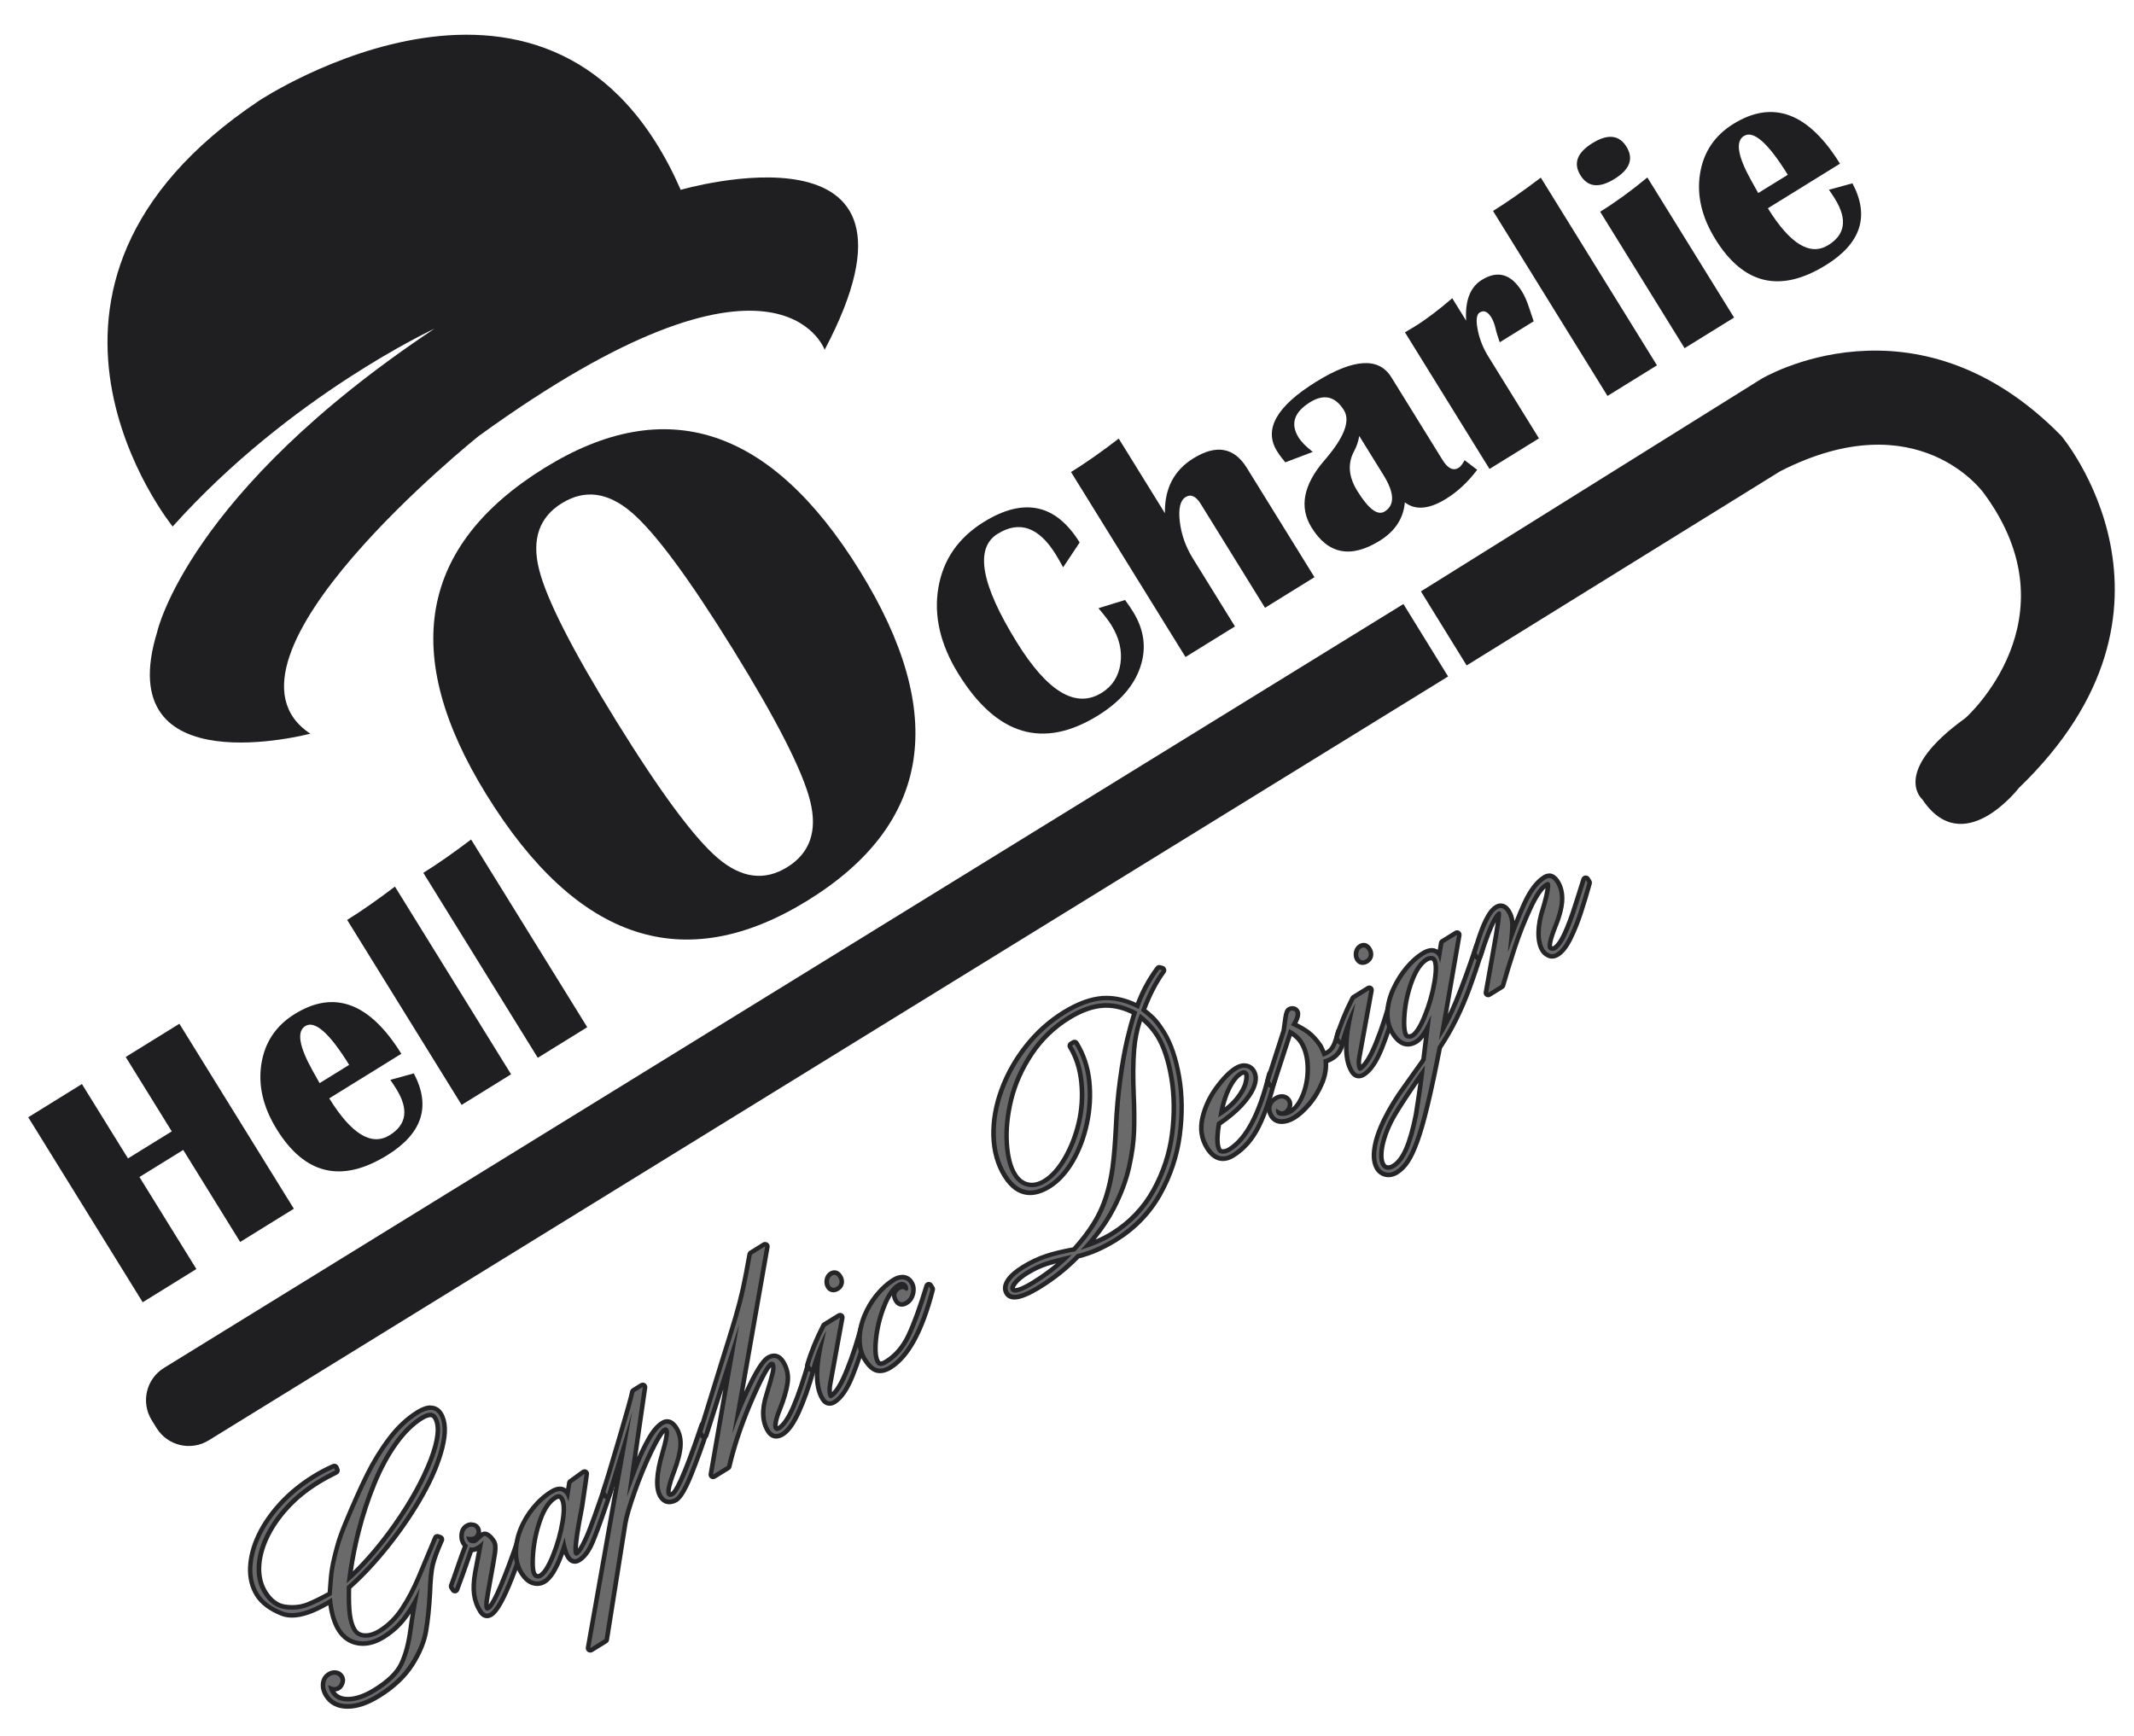 <?xml version="1.0" encoding="UTF-8"?> <svg xmlns="http://www.w3.org/2000/svg" id="a" data-name="Layer_1" viewBox="0 0 470.74 383.08"><defs><style> .b { fill: #1f1f21; } .c { opacity: .97; } .d { fill: none; } .e { fill: #666; } </style></defs><g><path class="b" d="M38.1,116.18S-4.63,63.44,57.19,22.19c0,0,65.37-43.34,92.97,19.69,0,0,59.52-17.33,31.75,35.29,0,0-10.18-28.86-76.3,19.02,0,0-61.78,49.43-37.16,65.67,0,0-44.33,11.78-33.77-22.48,0,0,6.75-30.7,61.18-66.88-.08.07-31.8,14.68-57.78,43.67Z"></path><g><path class="b" d="M9.48,218.31h321.17c4.62,0,8.36,3.75,8.36,8.36v2.06c0,4.62-3.75,8.36-8.36,8.36H9.48v-18.79h0Z" transform="translate(442.06 330.11) rotate(148.35)"></path><path class="b" d="M323.53,146.81l-10.09-16.34,75.11-46.89s33.86-20.39,66.17,12.6c0,0,31.95,37.88-9.39,77.67,0,0-12.29,16.02-21.29,2.5,0,0-7.08-6.01,9.54-17.96,0,0,24.57-21.78,4.03-49.58,0,0-14.42-20.42-44.9-4.85l-69.17,42.84Z"></path></g><g><rect class="d" x="-1.63" y="56.03" width="464.64" height="238.98" transform="translate(-57.84 147.65) rotate(-31.75)"></rect><path class="b" d="M30.76,259.67l12.56,20.3-11.84,7.33-25.25-40.81,11.84-7.33,10.16,16.41,9.66-5.97-10.16-16.41,11.84-7.33,25.25,40.81-11.84,7.33-12.56-20.3-9.66,5.97Z"></path><path class="b" d="M86.09,238.24l5.19-1.43c3.84,7.24,1.89,13.26-5.86,18.05-10.04,6.22-18.17,4.31-24.37-5.71-3.01-4.86-4.14-9.67-3.39-14.44.75-4.76,3.2-8.43,7.37-11.01,8.71-5.39,16.54-2.46,23.5,8.78l-15.9,9.84c4.88,7.89,9.33,10.6,13.33,8.12,3.75-2.32,4.24-5.71,1.48-10.17-.37-.6-.82-1.27-1.34-2.03ZM70.5,238.96l6.52-4.03c-4.34-7.02-7.57-9.87-9.68-8.56-1.91,1.18-1.38,4.45,1.6,9.8l1.56,2.79Z"></path><path class="b" d="M87.12,195.6l25.62,41.41-10.91,6.75-25.25-40.81c3.01-1.86,6.52-4.31,10.54-7.35Z"></path><path class="b" d="M103.92,185.21l25.62,41.41-10.91,6.75-25.25-40.81c3.01-1.86,6.52-4.31,10.54-7.35Z"></path><path class="b" d="M120.16,103.21c26.73-16.54,49.89-8.98,69.48,22.68,19.59,31.66,15.77,55.91-11.44,72.75-27.22,16.84-50.85,9.08-70.88-23.3-19.15-30.94-14.86-54.99,12.85-72.14ZM123.96,111c-5.02,3.11-6.71,7.98-5.05,14.61,1.66,6.64,7.34,17.8,17.05,33.49,9.71,15.7,17.17,25.77,22.37,30.21,5.2,4.44,10.31,5.11,15.33,2,5.02-3.11,6.71-7.98,5.05-14.61-1.66-6.63-7.34-17.8-17.05-33.49-9.68-15.65-17.13-25.71-22.34-30.17-5.21-4.46-10.33-5.14-15.35-2.03Z"></path><path class="b" d="M242.31,134.18l5.87-1.81c.72.99,1.32,1.86,1.78,2.62,2.45,3.97,2.98,8.02,1.58,12.17-1.4,4.15-4.52,7.71-9.34,10.7-12.1,7.49-22.36,4.42-30.78-9.19-4-6.46-5.47-12.79-4.43-18.98s4.39-11.05,10.05-14.55c8.83-5.46,15.87-3.95,21.12,4.54l-3.64,5.48c-.68-1.23-1.22-2.18-1.63-2.84-3.72-6.02-8-7.54-12.82-4.55-5.1,3.16-3.7,11.12,4.21,23.9,6.79,10.98,13.04,14.71,18.74,11.18,2.35-1.46,3.73-3.6,4.14-6.45.41-2.84-.26-5.67-2-8.48-.55-.9-1.5-2.14-2.85-3.74Z"></path><path class="b" d="M261.51,144.95l-25.25-40.81c3.23-2,6.74-4.46,10.52-7.38l10.19,16.47c-.1-5.42,1.99-9.46,6.27-12.11,5.06-3.13,9-2.43,11.81,2.12l14.91,24.1-10.91,6.75-14.17-22.9c-1.07-1.73-2.19-2.24-3.34-1.53-1.2.74-1.62,2.54-1.29,5.41.34,2.86,1.3,5.57,2.88,8.12l9.29,15.01-10.91,6.75Z"></path><path class="b" d="M325.84,103.66c-2.03,2.69-4.31,4.82-6.84,6.38-3.75,2.32-6.78,2.58-9.1.79-.31,3.55-2.17,6.38-5.58,8.49-6.36,3.93-11.36,2.95-15.01-2.95-2.77-4.48-1.81-9.43,2.88-14.85,4.31-4.98,5.73-8.65,4.28-11-1.91-3.09-4.4-3.68-7.47-1.79-3.55,2.2-4.4,4.79-2.55,7.78.58.94,1.62,2,3.13,3.19l-6.06,2.3c-.72-.85-1.33-1.68-1.84-2.5-2.96-4.78-.08-9.88,8.65-15.28,8.29-5.13,13.82-5.46,16.58-1l11.32,18.29c1.16,1.87,2.35,2.43,3.56,1.68.38-.23.81-.79,1.29-1.66l2.75,2.1ZM299.84,96.18c-.2,1.2-.58,2.33-1.16,3.4-1.44,2.71-1.2,5.62.73,8.73,2.47,3.99,4.48,5.5,6.03,4.54,2.27-1.41,2.19-4.08-.25-8.03l-5.35-8.64Z"></path><path class="b" d="M338.3,70.89l-7.47,4.62c-.47-1.34-.78-2.35-.92-3.03-.23-.99-.54-1.81-.95-2.47-.79-1.28-1.64-1.63-2.56-1.06-.7.43-.84,1.69-.44,3.77.4,2.08,1.19,4.06,2.35,5.93l11.17,18.06-10.91,6.75-18.65-30.14,2.14-1.28c2.51-1.55,5.27-3.64,8.29-6.25l3.07,4.96c-.27-4.41.88-7.4,3.45-9,3.51-2.17,6.46-1.32,8.85,2.54.63,1.02,1.18,2.29,1.66,3.81.21.61.52,1.54.93,2.77Z"></path><path class="b" d="M339.89,39.19l25.62,41.41-10.91,6.75-25.25-40.81c3.01-1.86,6.52-4.31,10.54-7.35Z"></path><path class="b" d="M351.27,31.58c3.39-2.1,5.9-1.83,7.52.8s.75,4.99-2.64,7.09c-3.39,2.1-5.9,1.83-7.52-.8s-.75-4.99,2.64-7.09ZM371.61,76.82l-18.63-30.11c3.41-2.11,6.88-4.63,10.41-7.56l19.13,30.91-10.91,6.75Z"></path><path class="b" d="M403.44,41.87l5.19-1.43c3.85,7.24,1.89,13.26-5.86,18.05-10.04,6.22-18.17,4.31-24.37-5.71-3.01-4.86-4.14-9.67-3.39-14.44.75-4.76,3.2-8.43,7.37-11.01,8.71-5.39,16.54-2.46,23.5,8.78l-15.9,9.84c4.88,7.89,9.33,10.6,13.33,8.12,3.75-2.32,4.24-5.71,1.48-10.17-.37-.6-.81-1.27-1.34-2.03ZM387.85,42.59l6.52-4.03c-4.34-7.02-7.57-9.87-9.68-8.56-1.91,1.18-1.38,4.45,1.6,9.8l1.56,2.79Z"></path></g></g><g class="c"><g><path class="e" d="M76.69,376.45c-2.14,0-3.73-.83-4.73-2.44-.54-.87-.77-1.75-.68-2.61.1-.91.53-1.61,1.28-2.07.39-.24.8-.36,1.22-.36.1,0,.2,0,.3.02.56.07,1.02.38,1.33.88.18.29.34.77.11,1.44-.17.5-.46.88-.84,1.12-.25.16-.54.23-.87.23-.22,0-.45-.04-.71-.11.08.23.19.45.31.65.68,1.1,1.77,1.64,3.31,1.64h.18c1.72-.05,3.65-.72,5.73-2.01,2.98-1.84,4.96-3.77,5.88-5.72.95-2,1.63-4.51,2.02-7.47.22-1.67.5-3.46.83-5.33.05-.29.1-.56.15-.82-.64,1.12-1.31,2.17-2.01,3.13-1.29,1.79-2.94,3.31-4.9,4.52-1.56.96-3.08,1.45-4.54,1.45-.35,0-.71-.03-1.06-.09-1.81-.29-3.26-1.31-4.32-3.01-.94-1.51-1.56-3.59-1.86-6.19-3.35,2.03-6.19,3.06-8.43,3.06-.83,0-1.59-.14-2.28-.41-2.54-1.01-4.38-2.41-5.45-4.15-1.09-1.75-1.58-3.82-1.46-6.13.11-2.28.75-4.65,1.9-7.04,1.14-2.38,2.76-4.71,4.82-6.94,2.06-2.23,4.5-4.23,7.27-5.94,1.44-.89,2.91-1.67,4.35-2.3.06-.03.13-.04.2-.04.06,0,.13.01.19.04.12.05.22.15.27.27l.19.47c.1.24,0,.52-.24.64-1.45.71-2.82,1.45-4.06,2.22-2.62,1.62-4.91,3.5-6.82,5.59-1.9,2.08-3.4,4.29-4.47,6.56-1.05,2.25-1.62,4.46-1.69,6.55-.07,2.07.4,3.92,1.38,5.5,1.2,1.94,2.65,3,4.44,3.24.53.07,1.05.11,1.54.11,1.23,0,2.39-.22,3.45-.66,1.48-.61,3.09-1.4,4.8-2.35.07-.78.14-1.75.22-2.89.09-1.29.27-2.62.55-3.95.28-1.32.62-2.68,1.02-4.04.4-1.37.98-2.96,1.71-4.72,1.74-4.2,3.34-7.76,4.74-10.59,1.41-2.84,3.06-5.52,4.91-7.98,1.87-2.48,3.97-4.45,6.25-5.87,1.1-.68,2.04-1.01,2.87-1.01.94,0,1.73.46,2.26,1.32,1.03,1.67,1.14,4.18.31,7.47-.8,3.19-2.27,6.7-4.36,10.43-2.08,3.7-4.6,7.43-7.5,11.09-2.84,3.58-5.77,6.73-8.71,9.34-.07,2.61,0,4.65.19,6.04.19,1.4.54,2.5,1.02,3.29.48.78,1.2,1.2,2.2,1.27.1,0,.2.01.3.01.96,0,1.99-.34,3.07-1.01,1.91-1.18,3.56-2.81,4.9-4.84,1.37-2.07,2.62-4.45,3.72-7.07,1.12-2.67,2.33-5.56,3.63-8.68.08-.19.27-.31.46-.31.05,0,.11,0,.17.03l.51.18c.13.05.24.15.29.27.06.13.05.27,0,.4-1,2.25-1.67,4.07-1.99,5.4-.32,1.32-.52,3.44-.61,6.28-.18,3.3-.48,6.12-.88,8.42-.41,2.34-1.45,4.83-3.09,7.38-1.64,2.57-4.11,4.88-7.33,6.87-2.49,1.54-4.79,2.32-6.84,2.32h-.03ZM94.93,312.17c-.51,0-1.17.25-1.97.74-1.94,1.2-3.82,3.05-5.58,5.49-1.78,2.47-3.39,5.43-4.79,8.82-1.4,3.4-2.59,7.03-3.54,10.77-.83,3.32-1.48,6.68-1.91,10.03,3.4-3.14,6.74-7.03,9.95-11.59,3.52-5,6.19-9.83,7.94-14.36,1.7-4.41,2.01-7.54.92-9.3-.25-.41-.58-.6-1.02-.6Z"></path><path class="b" d="M95,311.05c.78,0,1.39.36,1.83,1.08.96,1.56,1.05,3.92.25,7.09-.79,3.17-2.23,6.6-4.31,10.3-2.08,3.7-4.56,7.38-7.45,11.02-2.89,3.65-5.83,6.79-8.82,9.42-.08,2.76-.01,4.87.19,6.34.2,1.47.57,2.63,1.09,3.48.57.92,1.43,1.42,2.59,1.51.11,0,.22.01.33.01,1.06,0,2.17-.36,3.33-1.08,1.98-1.22,3.66-2.89,5.05-4.99,1.39-2.1,2.64-4.48,3.76-7.15,1.12-2.67,2.33-5.56,3.63-8.68l.51.18c-1.02,2.3-1.69,4.12-2.02,5.49-.33,1.36-.54,3.49-.63,6.38-.18,3.28-.47,6.06-.87,8.35-.4,2.29-1.4,4.69-3.02,7.2-1.61,2.51-4,4.75-7.17,6.71-2.42,1.5-4.61,2.25-6.57,2.25h-.03c-1.97,0-3.4-.74-4.31-2.2-.48-.78-.68-1.54-.6-2.29.08-.75.43-1.32,1.05-1.7.31-.19.63-.29.96-.29.08,0,.15,0,.23.02.41.06.74.27.97.65.18.28.19.62.06,1.02-.14.39-.35.68-.63.86-.17.11-.37.16-.6.16-.38,0-.85-.15-1.4-.44.07.64.26,1.22.58,1.74.77,1.25,2.02,1.88,3.74,1.88.06,0,.13,0,.19,0,1.82-.05,3.81-.74,5.98-2.09,3.08-1.9,5.1-3.88,6.07-5.94.97-2.05,1.66-4.59,2.07-7.62.22-1.67.49-3.44.82-5.31.33-1.87.58-3.23.74-4.08-1.07,2.26-2.24,4.27-3.5,6.01-1.26,1.74-2.85,3.21-4.76,4.39-1.48.92-2.91,1.38-4.28,1.38-.33,0-.65-.03-.98-.08-1.67-.27-2.99-1.2-3.97-2.78-.99-1.6-1.62-3.86-1.87-6.77l-.36.22c-3.43,2.12-6.26,3.18-8.49,3.18-.77,0-1.46-.12-2.09-.38-2.45-.98-4.19-2.29-5.21-3.94-1.04-1.67-1.5-3.62-1.39-5.84s.73-4.5,1.85-6.85c1.12-2.34,2.7-4.62,4.73-6.82,2.03-2.2,4.42-4.15,7.16-5.85,1.43-.89,2.86-1.64,4.29-2.26l.19.47c-1.47.71-2.84,1.46-4.1,2.24-2.67,1.65-4.98,3.55-6.92,5.68-1.95,2.13-3.46,4.36-4.55,6.68-1.09,2.32-1.67,4.57-1.73,6.75-.07,2.18.41,4.11,1.45,5.78,1.27,2.05,2.87,3.21,4.79,3.47.55.07,1.09.11,1.61.11,1.3,0,2.52-.23,3.64-.7,1.58-.65,3.27-1.48,5.08-2.51.08-.83.16-1.89.25-3.16.08-1.28.27-2.57.54-3.88.28-1.31.61-2.65,1.01-4,.4-1.36.96-2.91,1.69-4.67,1.75-4.21,3.32-7.73,4.72-10.56,1.4-2.82,3.02-5.46,4.86-7.9,1.84-2.44,3.88-4.36,6.12-5.74,1.01-.63,1.88-.94,2.61-.94M76.49,349.28c3.78-3.32,7.46-7.51,11.02-12.57,3.56-5.06,6.23-9.88,7.99-14.47,1.77-4.58,2.06-7.83.87-9.74-.35-.56-.83-.84-1.45-.84s-1.35.27-2.23.81c-2,1.24-3.91,3.11-5.72,5.62-1.81,2.51-3.43,5.48-4.85,8.92-1.42,3.44-2.6,7.05-3.56,10.84-.95,3.79-1.65,7.6-2.09,11.42M95,310.05c-.92,0-1.95.36-3.13,1.09-2.34,1.45-4.49,3.46-6.39,5.99-1.87,2.48-3.53,5.19-4.95,8.06-1.4,2.83-3,6.4-4.75,10.62-.74,1.78-1.32,3.38-1.72,4.77-.4,1.37-.75,2.75-1.03,4.08-.29,1.36-.47,2.71-.56,4.02-.07,1.01-.13,1.89-.2,2.61-1.6.88-3.11,1.62-4.51,2.2-1,.41-2.1.62-3.26.62-.48,0-.97-.03-1.48-.1-1.63-.22-2.96-1.2-4.08-3-.93-1.5-1.36-3.25-1.3-5.22.06-2.03.62-4.17,1.64-6.36,1.04-2.22,2.51-4.38,4.38-6.43,1.87-2.06,4.13-3.91,6.71-5.5,1.23-.76,2.58-1.5,4.01-2.2.47-.23.69-.79.49-1.28l-.19-.47c-.1-.25-.3-.45-.55-.55-.12-.05-.25-.07-.38-.07-.14,0-.27.03-.4.08-1.47.64-2.95,1.42-4.42,2.33-2.81,1.74-5.29,3.76-7.37,6.02-2.09,2.27-3.74,4.65-4.9,7.07-1.18,2.45-1.83,4.89-1.95,7.23-.12,2.42.4,4.58,1.54,6.42,1.13,1.83,3.05,3.29,5.69,4.35.74.3,1.57.45,2.46.45,2.22,0,4.86-.9,8.03-2.74.34,2.32.95,4.21,1.83,5.64,1.13,1.83,2.7,2.92,4.66,3.24.37.06.76.09,1.14.09,1.55,0,3.17-.51,4.81-1.53,2.01-1.24,3.71-2.81,5.04-4.65.23-.31.45-.64.68-.97-.21,1.26-.39,2.47-.54,3.63-.39,2.91-1.05,5.37-1.98,7.32-.88,1.87-2.8,3.72-5.7,5.51-2.01,1.24-3.85,1.89-5.48,1.94h-.17c-1.27,0-2.15-.38-2.74-1.19.35-.03.67-.13.95-.3.49-.3.84-.77,1.05-1.38.3-.86.08-1.49-.15-1.87-.39-.63-.98-1.02-1.69-1.11-.12-.02-.24-.02-.36-.02-.52,0-1.02.15-1.49.44-.88.54-1.41,1.39-1.52,2.45-.1.97.15,1.96.75,2.93,1.09,1.77,2.83,2.67,5.15,2.68,2.17,0,4.56-.81,7.13-2.4,3.29-2.03,5.81-4.4,7.49-7.03,1.68-2.61,2.74-5.16,3.16-7.57.4-2.31.7-5.16.89-8.46.09-2.84.29-4.92.6-6.2.31-1.3.97-3.09,1.96-5.31.11-.26.12-.55,0-.8-.11-.26-.32-.45-.59-.55l-.51-.18c-.11-.04-.22-.06-.33-.06-.39,0-.76.23-.92.62-1.3,3.12-2.51,6.01-3.63,8.68-1.09,2.6-2.33,4.95-3.68,6.98-1.3,1.97-2.9,3.54-4.75,4.69-1,.62-1.94.93-2.81.93-.09,0-.17,0-.26,0-.84-.06-1.41-.39-1.81-1.03-.45-.73-.77-1.77-.95-3.09-.18-1.33-.25-3.27-.19-5.75,2.91-2.6,5.8-5.71,8.61-9.26,2.91-3.67,5.45-7.43,7.54-11.15,2.11-3.76,3.6-7.31,4.41-10.55.87-3.47.75-6.04-.37-7.86-.63-1.02-1.56-1.55-2.68-1.55h0ZM77.84,346.67c.42-2.87.99-5.74,1.71-8.57.94-3.72,2.12-7.32,3.51-10.7,1.38-3.35,2.97-6.28,4.73-8.72,1.73-2.39,3.56-4.19,5.44-5.36.89-.55,1.41-.66,1.7-.66.23,0,.41.06.6.36.99,1.6.66,4.66-.96,8.86-1.73,4.48-4.38,9.28-7.88,14.25-2.87,4.07-5.84,7.6-8.85,10.54h0Z"></path></g><g><path class="e" d="M107.44,356.48c-.57,0-1.07-.34-1.49-1.01-.72-1.17-1.18-2.43-1.36-3.75-.18-1.31-.1-2.94.24-4.85l1.08-5.66c-.17.12-.34.22-.52.33-.47.27-.88.4-1.25.4-.06,0-.12,0-.17,0-1.47,4.28-2.53,7.23-3.14,8.78-.07.18-.23.3-.42.32-.02,0-.03,0-.04,0-.17,0-.33-.09-.43-.24l-.35-.57c-.08-.13-.1-.29-.04-.43.55-1.51,1.08-3.03,1.6-4.56.49-1.43,1-2.83,1.52-4.16-.59-.66-.87-1.42-.85-2.27.03-.99.4-1.71,1.1-2.14.35-.21.72-.32,1.11-.32.06,0,.12,0,.18,0,.64.05.98.39,1.15.67.26.42.33.88.21,1.33-.12.44-.38.78-.78,1.03-.23.14-.53.21-.92.21-.09,0-.19,0-.3-.01,0,.01.02.03.03.04.07.14.18.28.52.36.09.02.19.03.27.03.16,0,.3-.04.43-.12.13-.08.37-.26.79-.67.59-.55.76-.68.86-.74.14-.08.29-.13.46-.13.28,0,.59.13.92.39.4.31.77.74,1.1,1.28.33.53.41,1.37.23,2.56-.16,1.07-.46,2.86-.91,5.3-.45,2.45-.75,4.19-.89,5.18-.17,1.19-.02,1.58.05,1.7.03.02.06.03.09.03.06,0,.14-.03.26-.1.32-.2,1.1-1.08,2.64-4.73,1.22-2.87,2.54-6.42,3.94-10.56.06-.18.22-.31.42-.34.02,0,.04,0,.06,0,.17,0,.33.09.43.24l.37.6c.08.12.1.28.05.42-3.14,9.58-5.55,14.78-7.36,15.9-.3.18-.6.28-.89.28Z"></path><path class="b" d="M104.02,336.83s.09,0,.14,0c.35.03.6.17.76.43.19.31.24.62.16.93-.09.31-.27.56-.56.74-.15.09-.37.14-.66.14-.26,0-.58-.04-.96-.12-.03.28.06.58.27.91.15.3.43.49.83.59.13.03.26.05.38.05.25,0,.48-.06.69-.19.21-.13.51-.38.88-.74.42-.39.68-.61.77-.67.06-.04.12-.05.19-.05.17,0,.37.09.62.29.35.27.68.66.99,1.15.26.42.32,1.17.16,2.22-.15,1.06-.46,2.82-.91,5.29-.45,2.47-.75,4.2-.89,5.2-.14,1-.1,1.68.12,2.03.12.19.28.29.47.29.16,0,.35-.07.57-.2.67-.41,1.61-2.07,2.84-4.96,1.23-2.9,2.54-6.43,3.96-10.6l.37.6c-3.07,9.37-5.46,14.58-7.15,15.63-.22.14-.43.2-.63.2-.39,0-.74-.26-1.06-.77-.69-1.11-1.12-2.29-1.29-3.56-.17-1.26-.09-2.83.24-4.7l1.36-7.16c-.38.5-.9.93-1.55,1.3-.39.22-.73.33-1.01.33-.19,0-.35-.05-.48-.14-1.57,4.56-2.66,7.64-3.29,9.23l-.35-.57c.55-1.51,1.08-3.03,1.6-4.56.52-1.53,1.07-3.01,1.63-4.44-.64-.61-.95-1.33-.93-2.14.02-.81.31-1.39.86-1.73.27-.17.55-.25.85-.25M104.02,335.83h0c-.49,0-.95.13-1.38.4-.58.36-1.29,1.1-1.33,2.55-.03.88.23,1.68.77,2.38-.49,1.26-.97,2.57-1.42,3.91-.51,1.51-1.05,3.04-1.6,4.55-.1.29-.07.61.09.87l.35.57c.18.3.51.47.85.47.03,0,.06,0,.09,0,.38-.03.7-.28.84-.63.59-1.51,1.61-4.35,3.03-8.46.29-.02.58-.1.9-.24l-.87,4.59c-.35,1.98-.43,3.66-.24,5.02.19,1.4.67,2.73,1.43,3.95.64,1.03,1.39,1.25,1.91,1.25.39,0,.77-.12,1.15-.35,1.22-.76,3.34-3.26,7.57-16.17.09-.28.06-.59-.1-.84l-.37-.6c-.18-.3-.51-.47-.85-.47-.04,0-.08,0-.11,0-.38.04-.71.31-.83.67-1.4,4.13-2.72,7.67-3.93,10.53-1.13,2.68-1.81,3.77-2.16,4.22,0-.2.02-.48.07-.84.14-.98.43-2.71.88-5.16.45-2.45.76-4.24.92-5.32.19-1.33.1-2.25-.3-2.89-.37-.59-.78-1.07-1.22-1.41-.43-.33-.83-.5-1.23-.5-.26,0-.51.07-.72.2-.03.02-.05.03-.09.06.04-.47-.07-.93-.34-1.36-.33-.53-.87-.85-1.53-.9-.08,0-.15,0-.22,0h0Z"></path></g><g><path class="e" d="M118.5,349.38c-.35,0-.7-.06-1.06-.18-.9-.31-1.73-1.06-2.44-2.21-.79-1.28-1.19-2.79-1.2-4.48,0-1.67.33-3.37,1-5.06.67-1.68,1.61-3.28,2.81-4.76,1.2-1.48,2.54-2.68,3.99-3.58.71-.44,1.32-.65,1.86-.65.07,0,.14,0,.2.01.59.06,1.11.39,1.55.99l.37-2.31c.02-.13.09-.25.2-.33l2.87-2.07c.09-.06.19-.09.29-.09.09,0,.18.02.26.07.17.1.27.3.24.5l-.23,1.71c-.21,1.38-.37,2.49-.49,3.36-.12.88-.23,1.62-.33,2.2-1.7,8.53-1.43,9.9-1.31,10.11.05.08.08.1.09.1.31-.2.76-.66,1.42-1.91.57-1.07,1.15-2.4,1.73-3.94.59-1.56,1.25-3.41,1.96-5.48.72-2.1,1.14-3.31,1.26-3.65.06-.18.23-.31.42-.33.02,0,.03,0,.05,0,.17,0,.33.09.43.24l.37.6c.08.13.1.28.05.42l-.88,2.65c-1.4,4.13-2.5,7.14-3.28,8.96-.81,1.9-1.8,3.22-2.93,3.93-.32.2-.65.3-.96.3-.58,0-1.08-.33-1.49-.99-.34-.55-.63-1.3-.87-2.25-1.36,4.2-2.78,6.71-4.31,7.66-.52.32-1.07.49-1.63.49ZM123.23,330.14c-.21,0-.46.09-.74.26-1.33.82-2.43,2.43-3.28,4.79-.87,2.43-1.42,4.93-1.62,7.45-.24,3.06.03,4.22.3,4.66.15.24.34.38.59.44.07.02.14.02.21.02.18,0,.35-.05.53-.16.88-.54,1.81-2.02,2.77-4.39.98-2.43,1.7-4.97,2.12-7.54.5-3.09.18-4.44-.19-5.03-.28-.45-.53-.5-.7-.5Z"></path><path class="b" d="M128.93,325.15l-.23,1.71c-.21,1.37-.37,2.49-.49,3.36-.12.87-.23,1.6-.33,2.19-1.25,6.29-1.67,9.78-1.25,10.46.14.22.3.34.48.34.11,0,.22-.04.35-.11.45-.28.97-.97,1.55-2.06.58-1.09,1.16-2.42,1.76-4,.59-1.57,1.25-3.41,1.97-5.5.72-2.09,1.14-3.3,1.26-3.64l.37.6-.88,2.65c-1.4,4.13-2.49,7.1-3.26,8.92-.77,1.82-1.68,3.05-2.73,3.7-.25.15-.48.23-.7.23-.4,0-.75-.25-1.06-.75-.51-.83-.9-2.18-1.18-4.07-1.5,5.2-3.06,8.3-4.68,9.31-.44.27-.9.41-1.37.41-.29,0-.59-.05-.9-.16-.8-.27-1.52-.94-2.18-2-.74-1.2-1.12-2.61-1.13-4.22,0-1.61.31-3.24.96-4.88.65-1.64,1.56-3.18,2.73-4.62,1.17-1.44,2.46-2.6,3.86-3.47.62-.38,1.16-.58,1.6-.58.05,0,.1,0,.15,0,.48.05.9.35,1.27.9.05.13.1.26.15.37.05.11.12.28.2.49.08.21.15.38.2.52l.63-4.01,2.87-2.07M118.7,348.26c.27,0,.53-.08.79-.24.98-.6,1.97-2.15,2.97-4.63,1-2.48,1.72-5.03,2.15-7.64.43-2.61.34-4.4-.26-5.37-.3-.49-.68-.74-1.12-.74-.3,0-.64.11-1,.34-1.43.89-2.59,2.57-3.48,5.04-.89,2.48-1.44,5-1.64,7.58s-.08,4.23.37,4.96c.22.35.52.58.91.66.11.03.22.04.33.04M128.94,324.15c-.21,0-.41.06-.58.19l-2.87,2.07c-.22.16-.36.39-.4.66l-.21,1.35c-.35-.25-.74-.4-1.16-.44-.08,0-.16-.01-.25-.01-.64,0-1.34.24-2.13.73-1.5.93-2.88,2.17-4.12,3.69-1.23,1.51-2.2,3.16-2.88,4.89-.69,1.75-1.04,3.52-1.03,5.25,0,1.79.44,3.39,1.28,4.74.78,1.26,1.69,2.07,2.7,2.42.41.14.82.21,1.22.21.66,0,1.3-.19,1.9-.56,1.44-.89,2.76-3.02,4.02-6.49.14.35.29.66.46.92.63,1.01,1.39,1.23,1.91,1.23.41,0,.82-.13,1.22-.38,1.24-.77,2.26-2.13,3.13-4.16.78-1.83,1.89-4.86,3.29-8.99l.88-2.66c.09-.28.06-.59-.1-.84l-.37-.6c-.18-.3-.51-.47-.85-.47-.03,0-.07,0-.1,0-.38.04-.71.29-.84.65-.12.34-.54,1.56-1.26,3.66-.71,2.08-1.37,3.92-1.96,5.47-.57,1.53-1.15,2.83-1.7,3.88-.26.49-.48.84-.66,1.09.03-1.06.28-3.5,1.39-9.05.11-.61.22-1.36.34-2.25.12-.87.28-1.98.49-3.35l.23-1.73c.05-.4-.13-.79-.48-.99-.16-.1-.34-.14-.51-.14h0ZM118.7,347.26s-.07,0-.1-.01c-.1-.02-.19-.07-.28-.21-.12-.19-.49-1.07-.23-4.35.2-2.47.73-4.93,1.59-7.32.81-2.25,1.84-3.77,3.07-4.53.29-.18.44-.19.48-.19.1,0,.22.18.27.26.26.42.63,1.59.12,4.68-.41,2.53-1.12,5.03-2.09,7.43-1.14,2.83-2.03,3.82-2.57,4.15-.13.08-.21.09-.26.09h0Z"></path></g><g><path class="e" d="M130.22,364.1c-.1,0-.2-.03-.28-.09-.16-.11-.25-.31-.21-.5l7.73-43.63c-.82,2.7-1.84,6.03-3.07,10.01-.06.19-.22.32-.41.35-.02,0-.04,0-.06,0-.17,0-.33-.09-.43-.24l-.35-.57c-.08-.12-.1-.28-.05-.42.54-1.63,1.7-5.49,3.46-11.45,1.76-5.96,2.75-9.5,2.93-10.5.03-.14.11-.26.23-.33l1.82-1.13c.08-.05.17-.08.26-.08s.19.03.27.08c.16.11.25.3.22.49l-2.83,19.55c.39-1.03.74-1.94,1.05-2.73.71-1.8,1.56-3.59,2.51-5.32,1-1.81,2.01-3,3.07-3.66.35-.22.71-.33,1.07-.33.76,0,1.45.5,2.06,1.48.69,1.12.99,2.46.89,3.98-.1,1.46-.59,3.36-1.45,5.64-1.46,3.83-1.24,4.67-1.13,4.84.14.22.25.22.3.22.1,0,.27-.04.55-.21.62-.39,2.29-2.87,6.41-15.18.06-.18.22-.32.42-.34.02,0,.04,0,.06,0,.17,0,.33.09.43.24l.37.6c.08.13.1.28.05.42-1.16,3.54-2.37,6.91-3.62,10-1.31,3.26-2.38,5.06-3.35,5.66-.55.3-1.05.44-1.5.44-.54,0-1.32-.21-1.93-1.2-1.1-1.77-.95-4.95.46-9.73,1.19-4.02.93-4.74.86-4.84-.06-.09-.14-.2-.22-.2-.03,0-.11.01-.25.09-.33.2-1.13,1.07-2.84,4.58-1.34,2.75-2.59,5.78-3.73,9-1.14,3.21-1.83,5.6-2.07,7.08l-4.07,25.57c-.02.14-.11.27-.23.35l-3.15,1.95c-.08.05-.17.08-.26.08Z"></path><path class="b" d="M141.79,306.03l-3.5,24.24c1.09-2.99,1.98-5.38,2.69-7.17.71-1.79,1.53-3.54,2.49-5.26.95-1.71,1.92-2.87,2.89-3.48.28-.17.54-.26.81-.26.58,0,1.12.41,1.63,1.24.64,1.04.91,2.27.82,3.68-.1,1.41-.57,3.25-1.42,5.5-1.11,2.9-1.47,4.66-1.09,5.27.19.3.43.46.73.46.24,0,.51-.09.81-.28,1.22-.75,3.42-5.9,6.62-15.45l.37.6c-1.16,3.56-2.36,6.88-3.61,9.96-1.24,3.09-2.29,4.89-3.15,5.42-.45.24-.87.36-1.24.36-.61,0-1.11-.32-1.51-.96-1.01-1.63-.84-4.74.51-9.32.88-2.96,1.15-4.7.81-5.25-.18-.29-.39-.44-.64-.44-.16,0-.33.06-.51.17-.67.41-1.68,2.01-3.03,4.78-1.35,2.78-2.6,5.79-3.75,9.05-1.15,3.26-1.85,5.65-2.09,7.17l-4.07,25.57-3.15,1.95,9.25-52.21c-.4,1.49-2.25,7.61-5.56,18.36l-.35-.57c.54-1.64,1.69-5.46,3.47-11.47,1.77-6.01,2.75-9.53,2.94-10.56l1.82-1.13M141.79,305.03c-.18,0-.36.05-.53.15l-1.82,1.13c-.24.15-.41.39-.46.67-.18.99-1.16,4.51-2.92,10.45-1.76,5.97-2.92,9.82-3.46,11.44-.09.28-.06.59.1.84l.35.57c.18.3.51.47.85.47.04,0,.09,0,.13,0,.39-.05.71-.32.83-.7.23-.74.45-1.46.66-2.16l-6.29,35.54c-.07.39.1.78.42,1,.17.11.37.17.56.17.18,0,.36-.05.53-.15l3.15-1.95c.25-.15.42-.41.46-.69l4.07-25.57c.23-1.45.92-3.81,2.05-6.99,1.13-3.21,2.38-6.22,3.71-8.95,1.33-2.74,2.07-3.77,2.42-4.16-.01.5-.16,1.64-.91,4.16-1.45,4.92-1.58,8.23-.41,10.13.74,1.19,1.69,1.44,2.36,1.44.54,0,1.11-.16,1.71-.48.02,0,.04-.02.05-.03.67-.42,1.77-1.48,3.55-5.9,1.24-3.09,2.46-6.46,3.63-10.03.09-.28.05-.59-.1-.84l-.37-.6c-.18-.3-.51-.47-.85-.47-.04,0-.08,0-.12,0-.39.04-.71.31-.83.68-4.33,12.93-5.84,14.69-6.2,14.92-.06.04-.12.07-.16.09-.03-.31.04-1.36,1.17-4.33.89-2.37,1.38-4.26,1.48-5.79.11-1.62-.21-3.06-.96-4.27-.7-1.14-1.54-1.72-2.48-1.72-.45,0-.9.14-1.33.41-1.14.7-2.2,1.96-3.24,3.84-.74,1.33-1.42,2.71-2.02,4.1l2.21-15.28c.06-.38-.12-.77-.44-.98-.17-.11-.36-.16-.55-.16h0Z"></path></g><g><path class="e" d="M157.29,325.82c-.1,0-.2-.03-.28-.09-.16-.11-.25-.31-.21-.5l4.51-25.91-5.53,17.34c-.06.19-.22.32-.42.34-.02,0-.04,0-.06,0-.17,0-.33-.09-.43-.24l-.35-.57c-.08-.12-.1-.27-.05-.41l4.71-15.25c1.35-4.25,2.37-7.56,3.05-9.86.67-2.29,1.23-4.44,1.66-6.38.43-1.95.92-4.5,1.47-7.59.02-.14.11-.26.23-.34l2.93-1.82c.08-.05.17-.08.26-.08.1,0,.2.03.28.09.16.11.25.31.21.5l-6.33,36.01c.69-1.69,1.46-3.42,2.28-5.15,1.74-3.66,3.1-5.76,4.15-6.4.47-.29.93-.44,1.37-.44.78,0,1.46.45,2,1.34.89,1.44,1.21,3.03.96,4.73-.24,1.61-.79,3.48-1.61,5.54-1.31,3.17-1.1,4.08-.95,4.32.12.19.2.19.24.19.06,0,.19-.02.42-.16,1.05-.65,2.12-2.21,3.17-4.65,1.08-2.51,2.29-6.05,3.57-10.53.05-.19.22-.33.41-.36.02,0,.05,0,.07,0,.17,0,.33.09.43.24l.37.6c.08.12.09.27.05.41l-.47,1.56c-1.04,3.65-2.14,6.74-3.26,9.19-1.17,2.55-2.32,4.15-3.51,4.89-.5.31-.98.47-1.43.47-.72,0-1.33-.39-1.81-1.16-1.27-2.05-1.39-4.73-.36-7.95.73-2.35,1.21-4.04,1.42-5,.18-.83.17-1.45-.05-1.8,0,0,0,0,0,0,0,0-.04-.02-.12-.03-.02,0-.05,0-.07,0-.06,0-.11.01-.16.04-.47.29-1.72,1.87-4.81,9.18-1.95,4.66-3.43,9.16-4.41,13.38-.03.13-.11.24-.22.31l-3.08,1.9c-.08.05-.17.08-.26.08Z"></path><path class="b" d="M168.79,274.99l-7.28,41.4c1.1-3.29,2.49-6.7,4.18-10.24,1.69-3.54,3.01-5.6,3.96-6.19.39-.24.76-.36,1.1-.36.6,0,1.13.37,1.58,1.1.83,1.34,1.13,2.81.89,4.39-.24,1.58-.77,3.4-1.58,5.43-1.03,2.5-1.33,4.09-.91,4.77.18.28.4.43.67.43.2,0,.43-.08.68-.24,1.14-.71,2.27-2.33,3.37-4.87s2.3-6.07,3.59-10.59l.37.6-.47,1.56c-1.04,3.65-2.12,6.69-3.24,9.12-1.11,2.44-2.22,3.99-3.32,4.67-.42.26-.81.39-1.17.39-.54,0-1-.31-1.38-.92-1.2-1.93-1.3-4.45-.31-7.54.74-2.38,1.21-4.06,1.43-5.04.22-.98.18-1.71-.11-2.18-.07-.12-.22-.2-.43-.25-.06-.01-.12-.02-.18-.02-.15,0-.29.04-.42.13-.93.58-2.6,3.71-5.01,9.41-1.97,4.71-3.45,9.2-4.43,13.46l-3.08,1.9,5.77-33.13-7.76,24.32-.35-.57,4.71-15.25c1.35-4.26,2.37-7.55,3.05-9.86.68-2.31,1.24-4.45,1.67-6.42.43-1.96.92-4.5,1.47-7.62l2.93-1.82M168.79,273.99c-.18,0-.36.05-.53.15l-2.93,1.82c-.24.15-.41.4-.46.68-.54,3.08-1.04,5.63-1.46,7.57-.43,1.94-.98,4.07-1.65,6.35-.67,2.27-1.69,5.58-3.04,9.84l-4.72,15.26c-.09.28-.05.58.11.82l.35.57c.18.3.51.47.85.47.04,0,.08,0,.12,0,.39-.05.71-.32.83-.69l3.3-10.35-3.25,18.68c-.07.39.1.78.43,1,.17.11.36.17.56.17.18,0,.36-.05.53-.15l3.08-1.9c.23-.14.39-.36.45-.62.97-4.19,2.45-8.67,4.38-13.3,2.63-6.21,3.85-8.13,4.36-8.72.01.22,0,.55-.11,1.03-.21.95-.68,2.62-1.41,4.96-1.07,3.36-.94,6.18.42,8.36.71,1.15,1.61,1.39,2.23,1.39.54,0,1.11-.18,1.7-.54,1.28-.79,2.49-2.46,3.7-5.11,1.13-2.47,2.24-5.58,3.29-9.26l.46-1.55c.08-.27.04-.57-.11-.81l-.37-.6c-.18-.3-.51-.47-.85-.47-.05,0-.09,0-.14,0-.39.05-.72.33-.82.72-1.28,4.46-2.47,7.98-3.55,10.47-1.26,2.91-2.31,4.01-2.98,4.42h0c-.04-.34,0-1.31,1-3.73.84-2.11,1.4-4.01,1.65-5.67.28-1.82-.07-3.52-1.03-5.07-.81-1.3-1.77-1.57-2.43-1.57-.53,0-1.08.17-1.63.51-.72.45-1.96,1.62-4.34,6.61-.21.44-.41.87-.61,1.3l5.6-31.86c.07-.39-.1-.78-.42-1-.17-.11-.36-.17-.56-.17h0Z"></path></g><g><path class="e" d="M183.02,309.66c-.61,0-1.14-.34-1.55-1.02-1.37-2.21-1.59-5.73-.67-10.7-.5,1.28-.93,2.59-1.3,3.93-.05.18-.2.32-.38.36-.03,0-.07.01-.1.01-.15,0-.29-.07-.39-.19l-.42-.52c-.1-.13-.14-.3-.09-.46.81-2.76,2-5.68,3.53-8.66.04-.08.1-.15.18-.2l3.22-1.99c.08-.05.17-.08.26-.08.1,0,.2.03.28.09.16.11.25.31.21.5l-2.66,14.57c-.17.95-.18,1.73-.02,2.33.06.2.11.29.14.33.01,0,.04-.02.07-.04,1.09-.68,2.27-2.59,3.51-5.68,1.27-3.17,2.31-6.37,3.11-9.51.05-.19.21-.34.41-.37.03,0,.05,0,.08,0,.17,0,.33.09.43.24l.37.6c.07.12.09.26.06.39-.96,3.63-2.04,6.95-3.21,9.86-1.22,3.04-2.53,4.96-3.99,5.86-.37.23-.73.35-1.08.35ZM183.85,284.61c-.34,0-.82-.13-1.19-.74-.27-.44-.36-.95-.25-1.53.11-.6.4-1.06.89-1.36.26-.16.52-.24.77-.24.5,0,.94.29,1.29.87.3.49.41.98.31,1.47-.09.5-.38.92-.83,1.2-.34.21-.68.32-.99.32Z"></path><path class="b" d="M184.06,281.25c.32,0,.61.21.87.63.23.38.32.75.25,1.12-.07.37-.27.66-.6.86-.27.16-.51.25-.72.25-.31,0-.56-.17-.77-.5-.2-.33-.27-.72-.19-1.18.08-.46.3-.8.66-1.02.18-.11.35-.16.51-.16M185.31,290.65l-2.66,14.57c-.19,1.03-.19,1.88,0,2.55.13.47.33.71.59.71.11,0,.23-.04.37-.12,1.19-.74,2.43-2.71,3.71-5.92,1.28-3.21,2.32-6.4,3.13-9.57l.37.6c-.96,3.63-2.02,6.89-3.19,9.8-1.17,2.91-2.43,4.78-3.79,5.63-.29.18-.57.27-.82.27-.43,0-.81-.26-1.13-.78-1.52-2.45-1.53-6.79-.03-13,.08-.34.15-.67.21-.98.06-.31.11-.6.18-.87-1.36,2.6-2.43,5.34-3.23,8.21l-.42-.52c.8-2.75,1.97-5.61,3.5-8.58l3.22-1.99M184.06,280.25c-.35,0-.7.11-1.04.31-.6.37-.99.96-1.12,1.7-.12.7-.01,1.34.32,1.88.52.85,1.24.97,1.62.97.4,0,.82-.13,1.25-.4.57-.36.94-.88,1.06-1.53.11-.61-.02-1.24-.38-1.83-.57-.91-1.25-1.11-1.72-1.11h0ZM185.31,289.65c-.18,0-.36.05-.53.15l-3.22,1.99c-.15.1-.28.23-.36.39-1.55,3.02-2.75,5.96-3.57,8.75-.09.31-.02.65.18.91l.42.52c.19.24.48.37.78.37.07,0,.14,0,.2-.02.21-.04.4-.15.54-.31-.11,2.79.32,4.93,1.28,6.49.64,1.04,1.43,1.25,1.98,1.25.44,0,.89-.14,1.35-.42,1.56-.97,2.93-2.96,4.19-6.1,1.18-2.93,2.26-6.27,3.23-9.92.07-.27.03-.55-.12-.78l-.37-.6c-.18-.3-.51-.47-.85-.47-.05,0-.1,0-.15.01-.4.06-.72.35-.82.74-.79,3.12-1.83,6.3-3.09,9.45-1.19,2.98-2.15,4.4-2.84,5.07-.06-.47-.03-1.05.1-1.73l2.66-14.57c.07-.39-.09-.78-.42-1.01-.17-.12-.37-.17-.56-.17h0Z"></path></g><g><path class="e" d="M194.13,302.46c-.27,0-.53-.04-.78-.11-.9-.27-1.76-1.08-2.64-2.5-.75-1.21-1.12-2.68-1.11-4.37.01-1.66.36-3.35,1.02-5.02.66-1.66,1.57-3.22,2.72-4.65,1.15-1.43,2.44-2.6,3.84-3.46.61-.38,1.22-.57,1.82-.57.1,0,.2,0,.3.02.74.08,1.33.47,1.75,1.14.45.73.57,1.56.35,2.48-.22.92-.69,1.6-1.4,2.04-.38.23-.74.35-1.07.35-.36,0-.86-.13-1.26-.77-.71-1.15-.51-2.18.56-2.84.29-.18.58-.27.87-.27.2,0,.47.05.75.23-.01-.13-.06-.26-.14-.38-.16-.25-.35-.39-.6-.43-.04,0-.09-.01-.14-.01-.24,0-.51.09-.8.27-1.16.72-2.22,2.28-3.15,4.62-.95,2.4-1.55,4.88-1.79,7.35-.23,2.41-.08,4.07.46,4.94.2.33.43.37.6.37h0c.3,0,.71-.16,1.19-.45,2.08-1.29,3.73-3.2,4.92-5.69,1.22-2.55,2.57-6.27,4.03-11.05.06-.19.22-.33.41-.35.02,0,.04,0,.06,0,.17,0,.33.09.43.24l.37.6c.07.12.09.26.06.39-2.33,8.99-5.47,14.75-9.34,17.15-.81.5-1.58.76-2.27.76Z"></path><path class="b" d="M199,282.26c.08,0,.17,0,.25.01.58.06,1.04.37,1.38.91.38.61.47,1.31.28,2.1-.19.79-.58,1.36-1.18,1.73-.3.19-.57.28-.81.28-.33,0-.61-.18-.83-.53-.57-.92-.44-1.64.4-2.15.21-.13.41-.2.6-.2.23,0,.45.1.65.3.11.05.2.07.28.07.06,0,.1-.01.14-.04.12-.07.18-.24.18-.5,0-.26-.07-.51-.22-.75-.23-.38-.55-.6-.95-.66-.07-.01-.15-.02-.22-.02-.34,0-.69.11-1.06.34-1.26.78-2.38,2.4-3.35,4.86-.97,2.46-1.58,4.96-1.82,7.49-.25,2.53-.07,4.28.53,5.25.25.4.59.61,1.03.61.4,0,.89-.17,1.45-.52,2.17-1.34,3.87-3.31,5.11-5.9,1.23-2.59,2.58-6.3,4.05-11.12l.37.6c-2.31,8.9-5.35,14.52-9.12,16.85-.73.45-1.4.68-2.01.68-.22,0-.44-.03-.64-.09-.77-.23-1.55-.99-2.35-2.29-.7-1.13-1.04-2.5-1.03-4.11.01-1.61.34-3.22.99-4.84.64-1.62,1.53-3.13,2.64-4.52,1.12-1.39,2.36-2.51,3.71-3.35.53-.33,1.05-.49,1.56-.49M199,281.26c-.69,0-1.39.22-2.08.64-1.45.9-2.78,2.1-3.97,3.58-1.18,1.47-2.11,3.07-2.79,4.78-.69,1.73-1.04,3.48-1.06,5.2-.01,1.79.39,3.35,1.18,4.64.95,1.53,1.9,2.42,2.92,2.72.3.09.61.13.93.13.79,0,1.65-.28,2.54-.83,4.03-2.5,7.16-8.2,9.56-17.45.07-.26.03-.55-.12-.78l-.37-.6c-.18-.3-.51-.47-.85-.47-.04,0-.09,0-.13,0-.39.05-.71.32-.83.7-1.45,4.75-2.79,8.45-4,10.98-1.14,2.4-2.73,4.25-4.73,5.48-.54.34-.83.37-.92.37-.06,0-.09,0-.18-.13-.33-.53-.66-1.76-.38-4.63.24-2.43.83-4.86,1.76-7.22.4-1.02.83-1.88,1.27-2.58.02.47.18.97.5,1.48.54.88,1.29,1.01,1.68,1.01.43,0,.88-.14,1.34-.43.83-.51,1.37-1.3,1.62-2.35.25-1.05.12-2.01-.41-2.86-.5-.8-1.23-1.28-2.12-1.38-.12-.01-.24-.02-.36-.02h0Z"></path></g><g><path class="e" d="M223.8,286.17c-.98,0-1.47-.46-1.71-.85-.37-.59-.61-1.58.3-2.92.65-.96,1.76-1.92,3.29-2.87,1.69-1.05,3.41-1.86,5.09-2.43,1.63-.54,3.7-1.04,6.17-1.49,1.74-1.93,3.2-3.83,4.33-5.65,1.15-1.84,2.06-3.82,2.72-5.88.66-2.07,1.15-4.27,1.45-6.53.31-2.27.55-5.23.73-8.8.16-3.68.48-7.29.95-10.71.47-3.41,1.01-6.41,1.6-8.91.54-2.27,1.06-4.18,1.56-5.67-2.13-1.1-4.23-1.65-6.25-1.65-.22,0-.44,0-.66.02-2.35.14-4.92,1.06-7.63,2.73-3.28,2.03-6.03,4.68-8.16,7.88-2.14,3.21-3.65,6.59-4.51,10.04-.85,3.46-1.19,6.73-.99,9.74.2,2.98.79,5.28,1.76,6.86.78,1.26,1.73,1.99,2.92,2.25.29.06.58.09.88.09h0c.9,0,1.84-.3,2.8-.89,1.62-1,3.11-2.67,4.45-4.96,1.35-2.32,2.39-4.96,3.07-7.84.68-2.88.88-5.88.58-8.91-.3-3.02-1.13-5.65-2.49-7.84-.07-.11-.09-.25-.06-.38.03-.13.11-.24.22-.31l.54-.33c.08-.05.17-.08.26-.08.04,0,.08,0,.11.01.13.03.24.11.31.22,1.54,2.48,2.48,5.31,2.81,8.4.33,3.07.15,6.21-.52,9.33-.67,3.12-1.74,5.95-3.19,8.4-1.46,2.47-3.18,4.34-5.13,5.54-1.48.92-2.89,1.38-4.18,1.38-2.17,0-4.06-1.27-5.61-3.78-1.54-2.49-2.37-5.44-2.47-8.75-.09-3.29.5-6.71,1.77-10.17,1.26-3.45,3.1-6.71,5.45-9.68,2.36-2.98,5.16-5.48,8.32-7.43,3.06-1.89,5.93-2.95,8.53-3.13.29-.02.57-.03.86-.03,2.18,0,4.47.59,6.8,1.74.44-1.31,1.04-2.67,1.77-4.06.83-1.59,1.74-3.03,2.71-4.29.1-.13.24-.2.4-.2.05,0,.09,0,.14.02l.54.16c.16.04.28.16.34.32.05.16.03.33-.07.46-1.66,2.26-3.14,5.12-4.4,8.49,1.1.83,1.94,1.58,2.51,2.22.62.7,1.28,1.62,1.98,2.74,1.52,2.45,2.64,5.74,3.34,9.78.7,4.02.74,8.36.14,12.89-.6,4.54-2.07,8.91-4.35,12.99-2.3,4.1-5.58,7.49-9.76,10.08-2.89,1.79-5.69,3-8.33,3.61-2.46,2.54-5.25,4.79-8.31,6.68-2.57,1.59-4.44,2.36-5.71,2.36ZM234.84,277.71c-1.6.39-2.94.76-4.01,1.11-1.41.46-2.84,1.14-4.25,2.01-1.23.76-2.14,1.53-2.71,2.28-.32.42-.66,1.01-.43,1.38.03.05.12.19.48.19h0c.54,0,1.69-.31,4.04-1.76,2.6-1.61,4.9-3.35,6.88-5.2ZM251.68,224.46c-.79,2.18-1.29,4.55-1.51,7.03-.23,2.76-.26,6.2-.09,10.22.13,2.82.15,5.46.07,7.83-.08,2.39-.46,5.08-1.11,7.99-.66,2.93-1.81,5.99-3.43,9.12-1.38,2.66-3.27,5.35-5.62,8.03,2.03-.73,3.82-1.57,5.32-2.5,3.89-2.41,6.96-5.61,9.12-9.51,2.17-3.92,3.56-8.11,4.12-12.46.56-4.36.52-8.55-.14-12.44-.65-3.88-1.7-6.99-3.1-9.26-.91-1.47-2.13-2.83-3.63-4.04Z"></path><path class="b" d="M255.75,213.89l.54.15c-1.75,2.39-3.29,5.38-4.6,8.96,1.22.91,2.13,1.7,2.73,2.37.6.67,1.24,1.57,1.93,2.67,1.49,2.41,2.58,5.61,3.27,9.6.69,3.99.74,8.24.14,12.74-.6,4.5-2.03,8.77-4.29,12.81-2.26,4.04-5.46,7.34-9.58,9.9-2.91,1.8-5.68,2.99-8.32,3.58-2.47,2.57-5.24,4.81-8.31,6.71-2.46,1.52-4.28,2.29-5.44,2.29-.61,0-1.03-.21-1.29-.62-.42-.68-.33-1.48.28-2.38.61-.9,1.66-1.81,3.14-2.72,1.67-1.03,3.33-1.82,4.99-2.38,1.65-.55,3.74-1.05,6.27-1.5,1.82-2.01,3.32-3.96,4.5-5.84,1.18-1.88,2.1-3.88,2.77-6,.67-2.11,1.16-4.32,1.47-6.61.31-2.3.56-5.25.73-8.85.16-3.69.47-7.24.94-10.67.47-3.42,1-6.38,1.59-8.86.59-2.49,1.15-4.5,1.68-6.03-2.34-1.27-4.63-1.91-6.86-1.91-.23,0-.46,0-.69.02-2.45.15-5.07,1.08-7.86,2.81-3.36,2.08-6.13,4.76-8.31,8.03-2.18,3.27-3.71,6.67-4.57,10.2-.87,3.52-1.2,6.82-1,9.89.2,3.07.81,5.43,1.84,7.09.85,1.37,1.93,2.19,3.24,2.47.32.07.65.1.98.1,1,0,2.02-.32,3.06-.97,1.69-1.05,3.23-2.76,4.62-5.13,1.38-2.37,2.43-5.03,3.13-7.98.7-2.95.9-5.97.59-9.08-.31-3.11-1.16-5.79-2.56-8.06l.54-.33c1.5,2.43,2.42,5.16,2.74,8.19.32,3.03.16,6.09-.51,9.17-.66,3.09-1.71,5.84-3.13,8.25-1.42,2.42-3.08,4.21-4.96,5.37-1.4.87-2.71,1.3-3.92,1.3-1.99,0-3.72-1.18-5.19-3.55-1.5-2.43-2.3-5.26-2.39-8.5-.09-3.24.49-6.57,1.74-9.98,1.25-3.42,3.04-6.6,5.38-9.54,2.33-2.94,5.06-5.38,8.19-7.32,3.01-1.86,5.77-2.88,8.3-3.06.27-.02.55-.03.82-.03,2.28,0,4.64.65,7.1,1.95.45-1.45,1.09-2.97,1.92-4.54.83-1.57,1.71-2.98,2.66-4.22M238.33,275.76c2.85-.88,5.27-1.94,7.25-3.16,3.98-2.46,7.08-5.69,9.29-9.69,2.21-3.99,3.6-8.21,4.18-12.64.57-4.43.52-8.63-.14-12.59-.67-3.96-1.73-7.11-3.17-9.44-1.05-1.7-2.48-3.23-4.28-4.6-.95,2.41-1.54,5.01-1.78,7.8-.24,2.79-.27,6.22-.09,10.29.13,2.82.15,5.42.07,7.79-.08,2.37-.45,5-1.1,7.9-.65,2.9-1.78,5.9-3.39,9-1.61,3.1-3.89,6.22-6.83,9.34M236.46,276.82c-2.4.54-4.33,1.05-5.79,1.52-1.45.48-2.91,1.16-4.36,2.06-1.29.8-2.24,1.6-2.85,2.4-.61.8-.76,1.45-.45,1.94.18.28.48.43.9.43.89,0,2.32-.61,4.31-1.84,3.22-1.99,5.97-4.16,8.24-6.52M255.75,212.89c-.31,0-.6.14-.79.39-.98,1.28-1.9,2.75-2.75,4.36-.64,1.23-1.18,2.43-1.61,3.6-2.23-1.03-4.41-1.55-6.52-1.55-.3,0-.6.01-.89.03-2.68.19-5.63,1.27-8.76,3.2-3.21,1.98-6.05,4.52-8.44,7.55-2.39,3.02-4.25,6.32-5.53,9.82-1.29,3.52-1.89,7-1.8,10.35.1,3.4.95,6.43,2.54,9,1.65,2.67,3.68,4.02,6.04,4.02,1.39,0,2.89-.49,4.45-1.45,2.02-1.25,3.8-3.17,5.3-5.71,1.47-2.5,2.57-5.37,3.25-8.55.68-3.17.86-6.36.53-9.49-.34-3.17-1.31-6.06-2.89-8.61-.19-.31-.52-.47-.85-.47-.18,0-.36.05-.53.15l-.54.33c-.23.14-.39.36-.45.62s-.02.53.12.76c1.31,2.12,2.13,4.69,2.42,7.63.29,2.98.1,5.92-.57,8.75-.67,2.83-1.69,5.43-3.02,7.71-1.29,2.22-2.73,3.83-4.28,4.79-.88.54-1.73.82-2.54.82-.26,0-.52-.03-.77-.08-1.04-.22-1.89-.89-2.6-2.02-.93-1.5-1.5-3.73-1.69-6.62-.19-2.96.13-6.18.97-9.59.84-3.39,2.33-6.72,4.44-9.88,2.09-3.14,4.78-5.74,8.01-7.74,2.63-1.63,5.12-2.53,7.39-2.66.21-.01.42-.02.63-.02,1.82,0,3.71.47,5.64,1.4-.46,1.44-.94,3.22-1.44,5.31-.6,2.51-1.14,5.53-1.61,8.96-.47,3.43-.79,7.05-.95,10.76-.18,3.55-.42,6.5-.73,8.76-.3,2.23-.78,4.4-1.44,6.44-.64,2.02-1.54,3.97-2.67,5.77-1.09,1.75-2.49,3.58-4.16,5.45-2.41.44-4.45.94-6.07,1.48-1.72.57-3.47,1.41-5.2,2.47-1.61,1-2.74,1.98-3.44,3.01-1.06,1.56-.75,2.75-.31,3.47.31.5.93,1.09,2.14,1.09,1.37,0,3.32-.8,5.97-2.44,3.05-1.89,5.84-4.12,8.3-6.65,2.65-.63,5.45-1.86,8.33-3.64,4.25-2.63,7.59-6.08,9.93-10.26,2.32-4.14,3.8-8.57,4.41-13.17.61-4.58.56-8.96-.14-13.04-.71-4.1-1.85-7.45-3.4-9.96-.71-1.15-1.39-2.09-2.03-2.81-.55-.61-1.29-1.29-2.28-2.06,1.22-3.18,2.63-5.88,4.21-8.02.19-.26.25-.61.14-.92-.11-.31-.36-.55-.67-.64l-.54-.15c-.09-.03-.18-.04-.27-.04h0ZM241.65,273.49c1.79-2.21,3.27-4.42,4.4-6.61,1.64-3.16,2.81-6.27,3.48-9.24.66-2.94,1.04-5.66,1.12-8.08.08-2.39.06-5.03-.07-7.87-.17-4-.14-7.42.09-10.15.18-2.18.6-4.27,1.24-6.22,1.21,1.06,2.2,2.22,2.97,3.45,1.37,2.21,2.39,5.27,3.03,9.08.65,3.84.7,7.98.14,12.29-.55,4.29-1.92,8.42-4.06,12.28-2.12,3.82-5.13,6.96-8.94,9.32-1.01.62-2.14,1.2-3.4,1.74h0ZM223.87,284.17c0-.1.07-.33.4-.76.53-.7,1.4-1.42,2.58-2.15,1.38-.85,2.77-1.51,4.15-1.96.58-.19,1.23-.38,1.97-.58-1.58,1.32-3.34,2.59-5.26,3.78-2.38,1.47-3.39,1.69-3.78,1.69-.02,0-.04,0-.05,0h0Z"></path></g><g><path class="e" d="M269.76,255.64c-1.34,0-2.52-.82-3.52-2.43-1.23-2-1.56-4.25-.97-6.69.57-2.38,1.63-4.6,3.13-6.62,1.5-2.01,2.9-3.43,4.17-4.21.66-.41,1.31-.62,1.92-.62.11,0,.22,0,.33.02.75.09,1.33.47,1.73,1.12.58.94.61,2.1.09,3.47-.49,1.27-1.41,2.65-2.76,4.1-1.28,1.39-2.96,2.79-4.99,4.15-.61,3.6-.28,5.12.12,5.76.09.14.26.33.75.33h0c.46,0,.94-.16,1.45-.47,3.71-2.29,6.65-7.88,8.76-16.6.05-.2.21-.34.41-.38.03,0,.05,0,.08,0,.17,0,.33.09.43.24l.37.6c.07.11.09.25.06.38-1.04,4.31-2.26,7.91-3.64,10.68-1.4,2.83-3.29,4.99-5.63,6.43-.79.49-1.55.73-2.28.73ZM274.37,236.59c-.18,0-.4.08-.66.24-.98.61-1.89,1.79-2.7,3.51-.7,1.49-1.24,3.21-1.6,5.14,1.47-1,2.63-2.05,3.47-3.11,1-1.28,1.65-2.45,1.91-3.5.33-1.33.17-1.79.09-1.93-.19-.31-.37-.35-.5-.35Z"></path><path class="b" d="M274.48,235.57c.09,0,.18,0,.27.02.59.08,1.05.37,1.37.89.5.8.51,1.81.04,3.03-.47,1.22-1.35,2.53-2.66,3.94-1.3,1.41-3,2.81-5.07,4.19-.56,3.15-.51,5.26.15,6.32.23.38.62.57,1.17.57h.02c.54,0,1.11-.18,1.7-.55,3.84-2.38,6.83-8.01,8.98-16.91l.37.6c-1.04,4.3-2.24,7.82-3.6,10.57s-3.18,4.83-5.44,6.23c-.71.44-1.38.66-2.01.66-1.16,0-2.19-.73-3.09-2.2-1.17-1.89-1.47-3.99-.91-6.31.56-2.32,1.57-4.46,3.04-6.43,1.47-1.97,2.81-3.33,4.03-4.08.59-.36,1.14-.55,1.66-.55M268.73,246.53c1.98-1.22,3.5-2.51,4.55-3.84s1.72-2.56,2-3.68c.28-1.12.29-1.89.03-2.32-.24-.39-.55-.59-.93-.59-.27,0-.58.11-.93.32-1.07.66-2.04,1.91-2.89,3.72-.85,1.82-1.46,3.95-1.83,6.39M274.48,234.57c-.7,0-1.44.23-2.18.7-1.34.83-2.74,2.24-4.3,4.34-1.54,2.07-2.63,4.36-3.21,6.8-.62,2.58-.27,4.96,1.03,7.07,1.1,1.77,2.42,2.67,3.94,2.67.82,0,1.67-.27,2.54-.81,2.42-1.5,4.37-3.73,5.81-6.64,1.39-2.81,2.63-6.43,3.68-10.78.06-.26.02-.53-.12-.76l-.37-.6c-.18-.3-.51-.47-.85-.47-.05,0-.11,0-.16.01-.4.06-.72.36-.81.75-2.07,8.59-4.94,14.07-8.53,16.29-.43.26-.82.4-1.17.4-.28,0-.32-.07-.34-.1-.28-.46-.65-1.73-.09-5.2,1.98-1.35,3.62-2.73,4.89-4.1,1.38-1.5,2.34-2.93,2.85-4.26.58-1.52.54-2.84-.13-3.91-.48-.77-1.2-1.24-2.09-1.36-.13-.02-.26-.02-.39-.02h0ZM270.17,244.31c.33-1.38.77-2.64,1.29-3.75.77-1.63,1.61-2.74,2.51-3.3.24-.15.36-.17.39-.17,0,0,.04.04.08.12h0s.16.33-.15,1.55c-.24.98-.85,2.09-1.82,3.31-.6.76-1.37,1.51-2.32,2.25h0Z"></path></g><g><path class="e" d="M282.71,247.45c-.98,0-1.75-.43-2.25-1.23-.43-.7-.58-1.41-.43-2.12.15-.72.62-1.33,1.41-1.81.43-.27.88-.41,1.31-.41.09,0,.19,0,.28.02.56.07,1.02.38,1.33.88.19.31.36.82.1,1.53-.19.52-.5.93-.94,1.19-.22.14-.47.21-.73.21-.22,0-.44-.05-.67-.15,0,0,0,.01.01.02,0,0,.13.15.84.16h0c.6,0,1.16-.17,1.72-.52,1.16-.72,2.11-2.01,2.81-3.84.72-1.87,1.05-3.9.98-6.04-.06-2.11-.54-3.91-1.42-5.33-.53-.86-1.33-1.61-2.38-2.22l-3.71,11.43c-.06.19-.22.32-.42.34-.02,0-.04,0-.06,0-.17,0-.33-.09-.43-.24l-.35-.57c-.08-.12-.1-.28-.05-.42l3.54-11c.13-.96.26-1.91.38-2.78.15-1.1.36-1.64.73-1.87.25-.16.53-.24.83-.24.35.01.73.12,1,.57.36.58.16,1.49-.65,2.92,1.26.59,2.29,1.19,3.07,1.78.9.67,1.81,1.67,2.71,2.96.36.7.63,1.31.85,1.84.68-.28,1.23-.68,1.63-1.18.5-.62.99-1.91,1.45-3.82.05-.2.21-.34.41-.38.03,0,.05,0,.08,0,.17,0,.33.09.43.24l.37.6c.06.1.08.21.07.33-.24,1.88-.69,3.22-1.4,4.08-.63.78-1.53,1.37-2.7,1.75.13,1.58-.15,3.21-.85,4.84-.74,1.75-1.69,3.29-2.8,4.6-1.12,1.31-2.2,2.29-3.22,2.92-1,.62-1.96.93-2.86.93h-.02Z"></path><path class="b" d="M285.13,222.96s.03,0,.05,0c.22.01.4.12.53.33.28.45-.04,1.41-.94,2.88,1.46.66,2.63,1.31,3.49,1.95.86.64,1.73,1.59,2.6,2.84.42.85.75,1.58.96,2.19.99-.32,1.76-.82,2.31-1.5.55-.68,1.07-2.02,1.55-4.02l.37.6c-.22,1.77-.65,3.05-1.29,3.83-.64.79-1.58,1.36-2.85,1.71.22,1.63-.04,3.3-.77,5-.73,1.71-1.63,3.2-2.72,4.47-1.09,1.28-2.12,2.22-3.1,2.82-.92.57-1.79.86-2.59.86h-.02c-.81,0-1.42-.34-1.83-1-.36-.59-.49-1.17-.37-1.75.12-.58.51-1.08,1.18-1.49.36-.22.71-.33,1.05-.33.07,0,.14,0,.21.01.41.06.74.27.97.65.19.31.21.67.06,1.09-.15.42-.39.73-.73.94-.14.09-.3.13-.47.13-.36,0-.76-.2-1.21-.61-.18.4-.14.82.13,1.24.16.26.58.39,1.26.4h.02c.67,0,1.33-.2,1.96-.59,1.26-.78,2.27-2.14,3.01-4.09.74-1.94,1.08-4.02,1.02-6.23-.07-2.21-.56-4.07-1.5-5.58-.67-1.08-1.7-1.98-3.1-2.68l-3.9,12.01-.35-.57,3.54-11c.15-1.04.28-1.99.4-2.87.12-.87.29-1.38.5-1.51.18-.11.36-.16.57-.16M285.13,221.96h0c-.39,0-.76.11-1.09.31-.51.32-.79.96-.97,2.22-.12.85-.25,1.77-.39,2.78l-3.51,10.92c-.09.28-.05.58.1.83l.35.57c.18.3.51.47.85.47.04,0,.08,0,.12,0,.39-.05.71-.31.83-.68l3.52-10.82c.72.5,1.28,1.07,1.68,1.72.84,1.35,1.29,3.06,1.35,5.08.06,2.07-.26,4.04-.95,5.85-.55,1.43-1.24,2.51-2.07,3.21.29-.86.07-1.5-.17-1.89-.39-.63-.98-1.02-1.69-1.11-.12-.02-.23-.02-.34-.02-.53,0-1.06.16-1.58.48-.91.56-1.46,1.28-1.63,2.14-.17.84,0,1.67.5,2.48.59.96,1.52,1.47,2.67,1.47,1.01,0,2.06-.34,3.14-1.01,1.06-.66,2.19-1.68,3.34-3.03,1.15-1.35,2.12-2.94,2.88-4.73.67-1.58.98-3.15.91-4.69,1.08-.42,1.94-1.02,2.56-1.78.76-.94,1.25-2.36,1.5-4.34.03-.23-.02-.46-.14-.65l-.37-.6c-.18-.3-.51-.47-.85-.47-.05,0-.11,0-.16.01-.4.06-.72.36-.81.75-.55,2.29-1.04,3.24-1.35,3.62-.26.32-.58.59-.98.81-.18-.41-.39-.85-.62-1.32-.02-.04-.05-.08-.07-.12-.93-1.33-1.88-2.37-2.82-3.07-.71-.53-1.61-1.06-2.68-1.6.7-1.36.81-2.28.39-2.96-.31-.49-.78-.78-1.33-.81h-.1Z"></path></g><g><path class="e" d="M299.75,237.43c-.61,0-1.14-.34-1.55-1.02-1.37-2.22-1.59-5.73-.67-10.7-.5,1.28-.93,2.59-1.3,3.93-.05.18-.2.32-.38.36-.03,0-.07.01-.1.01-.15,0-.29-.07-.39-.19l-.42-.52c-.1-.13-.14-.3-.09-.46.81-2.76,2-5.68,3.53-8.66.04-.08.1-.15.18-.2l3.22-1.99c.08-.05.17-.08.26-.08.1,0,.2.03.28.09.16.11.25.31.21.5l-2.66,14.57c-.17.95-.18,1.73-.02,2.33.06.2.11.29.14.33.01,0,.04-.02.07-.04,1.09-.68,2.27-2.59,3.51-5.68,1.27-3.17,2.31-6.37,3.11-9.51.05-.19.21-.34.41-.37.03,0,.05,0,.08,0,.17,0,.33.09.43.24l.37.6c.07.12.09.26.06.39-.96,3.63-2.04,6.95-3.21,9.86-1.22,3.04-2.53,4.96-3.99,5.86-.37.23-.73.35-1.08.35ZM300.59,212.38c-.34,0-.82-.13-1.19-.74-.27-.44-.36-.95-.25-1.53.1-.6.4-1.06.89-1.36.26-.16.52-.24.77-.24.5,0,.94.29,1.29.87.3.49.41.98.31,1.47-.09.5-.38.92-.83,1.2-.34.21-.68.32-.99.32Z"></path><path class="b" d="M300.8,209.02c.32,0,.61.21.87.63.23.38.32.75.25,1.12-.07.37-.27.66-.6.86-.27.16-.51.25-.72.25-.31,0-.56-.17-.77-.5-.2-.33-.27-.72-.19-1.18.08-.46.3-.8.66-1.02.18-.11.35-.16.51-.16M302.05,218.42l-2.66,14.57c-.19,1.03-.19,1.88,0,2.55.13.47.33.71.59.71.11,0,.23-.04.37-.12,1.19-.74,2.43-2.71,3.71-5.92,1.28-3.21,2.32-6.4,3.13-9.57l.37.6c-.96,3.63-2.02,6.89-3.19,9.8-1.17,2.91-2.43,4.78-3.79,5.62-.29.18-.57.27-.82.27-.43,0-.81-.26-1.13-.78-1.52-2.45-1.53-6.79-.03-13,.08-.35.15-.67.21-.98.06-.31.11-.6.18-.87-1.36,2.6-2.43,5.34-3.23,8.21l-.42-.52c.8-2.75,1.97-5.61,3.5-8.58l3.22-1.99M300.8,208.02h0c-.35,0-.7.11-1.03.31-.6.37-.99.96-1.12,1.7-.12.7-.01,1.34.32,1.88.52.85,1.24.97,1.62.97.4,0,.82-.13,1.25-.4.57-.36.94-.88,1.06-1.53.11-.61-.02-1.24-.38-1.83-.57-.91-1.25-1.11-1.72-1.11h0ZM302.05,217.42c-.18,0-.36.05-.53.15l-3.22,1.99c-.15.1-.28.23-.36.39-1.55,3.01-2.75,5.96-3.57,8.75-.09.31-.02.65.18.91l.42.52c.19.24.48.37.78.37.07,0,.14,0,.2-.02.21-.04.4-.15.54-.31-.11,2.79.32,4.93,1.28,6.49.64,1.04,1.43,1.25,1.98,1.25.44,0,.89-.14,1.35-.42,1.56-.97,2.93-2.96,4.19-6.1,1.18-2.93,2.26-6.27,3.23-9.92.07-.27.03-.55-.12-.78l-.37-.6c-.18-.3-.51-.47-.85-.47-.05,0-.1,0-.15.01-.4.06-.72.35-.82.74-.79,3.12-1.83,6.3-3.09,9.45-1.19,2.98-2.15,4.4-2.84,5.07-.06-.47-.03-1.05.1-1.73l2.66-14.57c.07-.39-.09-.78-.42-1.01-.17-.12-.37-.17-.56-.17h0Z"></path></g><g><path class="e" d="M306.3,259.21c-.19,0-.38-.02-.58-.06-.82-.16-1.46-.62-1.91-1.35-.68-1.09-.87-2.61-.58-4.52.28-1.84,1-3.97,2.16-6.32,1.15-2.33,2.67-4.82,4.53-7.38l3.86-5.42.25-.46.84-6.9c-.81,1.51-1.62,2.5-2.46,3.02-.62.38-1.23.57-1.83.57-1.24,0-2.38-.82-3.38-2.44-.87-1.41-1.25-3.01-1.14-4.77.11-1.72.57-3.45,1.36-5.13.79-1.67,1.75-3.19,2.87-4.53,1.13-1.35,2.31-2.42,3.52-3.16.75-.47,1.41-.69,2-.69.68,0,1.26.31,1.68.9l.42-2.54c.02-.14.11-.27.23-.34l3-1.86c.08-.05.17-.08.26-.08.1,0,.2.03.28.09.16.11.25.31.21.5l-3.56,20.56c1.03-1.87,2.01-3.92,2.92-6.13,1.32-3.2,2.8-7.27,4.41-12.13.06-.18.22-.32.42-.34.02,0,.04,0,.06,0,.17,0,.33.09.43.24l.37.6c.08.12.1.28.05.42-1.09,3.41-2.07,6.3-2.91,8.6-.85,2.31-1.83,4.58-2.9,6.75-1.06,2.15-2.27,4.24-3.58,6.22-1,5.15-1.91,9.41-2.7,12.69-.8,3.32-1.56,5.99-2.27,7.93-.71,1.96-1.42,3.48-2.11,4.51-.7,1.06-1.5,1.86-2.37,2.4-.63.39-1.26.58-1.87.58ZM313.64,236.89c-2.69,3.85-4.68,6.86-5.92,8.96-1.38,2.34-2.33,4.68-2.8,6.98-.35,1.91-.27,3.31.25,4.14.23.37.51.56.89.6.06,0,.12.01.18.01h0c.36,0,.75-.13,1.16-.38,1.05-.65,1.98-1.87,2.75-3.61.8-1.8,1.54-4.39,2.2-7.68.62-3.87,1.05-6.89,1.3-9.01ZM315.65,211.38c-.33,0-.66.1-1,.31-1.23.76-2.3,2.32-3.18,4.64-.9,2.37-1.46,4.84-1.66,7.32-.25,3.02.07,4.25.38,4.75.03.05.13.21.54.25.05,0,.11,0,.16,0,.26,0,.48-.06.68-.19.59-.37,1.54-1.42,2.74-4.37.99-2.44,1.7-4.97,2.13-7.52.51-3.07.25-4.32-.07-4.83-.15-.24-.35-.35-.64-.37h-.08Z"></path><path class="b" d="M321.42,206.24l-4.02,23.24c1.57-2.47,3.02-5.32,4.34-8.53,1.32-3.22,2.8-7.27,4.42-12.16l.37.6c-1.09,3.41-2.06,6.27-2.91,8.58-.85,2.3-1.81,4.54-2.88,6.7-1.07,2.16-2.27,4.24-3.61,6.24-1.01,5.19-1.91,9.45-2.71,12.76-.8,3.32-1.55,5.94-2.25,7.88-.7,1.93-1.38,3.4-2.05,4.4-.67,1-1.41,1.75-2.22,2.25-.55.34-1.08.51-1.61.51-.16,0-.32-.02-.48-.05-.68-.14-1.21-.51-1.59-1.12-.61-.99-.78-2.39-.51-4.19.27-1.8.98-3.86,2.11-6.18,1.14-2.32,2.63-4.75,4.49-7.3l3.87-5.43.33-.59,1.21-9.95c-.26.49-.46.91-.61,1.26-1,2.22-1.99,3.63-2.97,4.24-.54.33-1.06.5-1.56.5-1.06,0-2.04-.74-2.95-2.21-.82-1.32-1.17-2.81-1.07-4.48.11-1.66.55-3.31,1.32-4.95.77-1.63,1.7-3.11,2.8-4.43,1.1-1.32,2.23-2.34,3.4-3.06.67-.41,1.25-.62,1.74-.62.56,0,1.01.27,1.35.81.18.28.35.78.52,1.49l.72-4.36,3.01-1.86M310.9,229.16c.35,0,.67-.09.95-.26.95-.59,1.93-2.13,2.94-4.61,1-2.48,1.72-5.02,2.16-7.62.43-2.6.39-4.33-.14-5.18-.23-.38-.58-.58-1.04-.6-.04,0-.07,0-.11,0-.42,0-.84.13-1.26.39-1.34.83-2.46,2.45-3.38,4.88-.92,2.43-1.48,4.92-1.69,7.46-.21,2.54-.06,4.23.45,5.05.18.28.48.44.92.48.07,0,.14,0,.21,0M314.32,235.05c-3.27,4.63-5.61,8.15-7.03,10.54-1.42,2.4-2.37,4.77-2.86,7.13-.38,2.06-.27,3.56.31,4.5.31.5.73.77,1.26.84.08,0,.16.01.24.01.46,0,.93-.15,1.42-.45,1.14-.71,2.13-1.99,2.95-3.83.82-1.85,1.56-4.44,2.23-7.79.84-5.25,1.34-8.9,1.49-10.95M321.42,205.24c-.18,0-.36.05-.53.15l-3.01,1.86c-.25.15-.41.4-.46.69l-.26,1.6c-.47-.3-.95-.38-1.34-.38-.69,0-1.43.25-2.27.77-1.25.78-2.48,1.88-3.64,3.27-1.15,1.37-2.14,2.93-2.94,4.64-.82,1.74-1.29,3.53-1.41,5.31-.12,1.87.29,3.58,1.21,5.07,1.1,1.78,2.38,2.68,3.81,2.68.69,0,1.39-.22,2.09-.65.49-.3.96-.75,1.43-1.34l-.57,4.64-.2.37-3.83,5.38c-1.87,2.57-3.41,5.08-4.57,7.44-1.18,2.4-1.92,4.58-2.21,6.47-.31,2.03-.09,3.67.65,4.86.52.84,1.3,1.39,2.24,1.58.22.04.45.07.68.07.71,0,1.43-.22,2.14-.66.93-.58,1.78-1.43,2.52-2.55.72-1.08,1.42-2.59,2.16-4.62.71-1.96,1.48-4.64,2.28-7.98.79-3.26,1.69-7.5,2.69-12.61,1.31-1.97,2.5-4.05,3.56-6.19,1.08-2.19,2.06-4.47,2.92-6.8.85-2.3,1.83-5.2,2.92-8.62.09-.28.05-.58-.1-.83l-.37-.6c-.18-.3-.51-.47-.85-.47-.04,0-.08,0-.12,0-.39.05-.71.31-.83.68-1.61,4.84-3.09,8.91-4.4,12.09-.45,1.1-.92,2.16-1.41,3.18l3-17.33c.07-.39-.1-.78-.43-1-.17-.11-.36-.17-.56-.17h0ZM310.9,228.16s-.08,0-.12,0c-.14-.01-.18-.04-.18-.04-.15-.26-.54-1.27-.28-4.42.2-2.44.75-4.86,1.63-7.19.84-2.21,1.84-3.68,2.98-4.39.26-.16.5-.24.73-.24h.06c.15.01.19.05.24.13.18.29.53,1.3,0,4.49-.42,2.52-1.13,5.01-2.1,7.41-1.2,2.98-2.11,3.87-2.54,4.13-.12.08-.26.11-.42.11h0ZM306.23,257.08s-.08,0-.12,0c-.17-.02-.34-.08-.52-.37-.31-.5-.59-1.56-.18-3.8.46-2.21,1.38-4.51,2.74-6.8,1.05-1.78,2.64-4.21,4.74-7.26-.25,1.88-.6,4.22-1.04,7-.64,3.22-1.37,5.77-2.16,7.54-.73,1.65-1.59,2.79-2.56,3.39-.32.2-.63.3-.89.3h0Z"></path></g><g><path class="e" d="M328.29,219.52c-.1,0-.2-.03-.28-.09-.16-.11-.25-.31-.21-.5l1.47-8.25c1.2-6.51,1.38-8.47,1.38-9.06-.64.51-1.86,2.41-4.08,9.36-.06.19-.22.32-.42.34-.02,0-.04,0-.06,0-.17,0-.33-.09-.43-.24l-.35-.57c-.07-.12-.09-.26-.06-.4,1.62-5.75,3.17-9.02,4.75-9.99.35-.21.7-.32,1.04-.32.69,0,1.29.42,1.81,1.25.55.88.81,1.93.79,3.11,0,.46-.04,1.08-.11,1.87.95-2.57,1.87-4.81,2.73-6.7,1.32-2.86,2.81-4.82,4.44-5.83.33-.21.67-.31,1-.31.71,0,1.36.46,1.93,1.38.72,1.17,1.04,2.6.93,4.24-.1,1.59-.65,3.6-1.64,5.97-1.3,3.31-1.09,4.09-.99,4.25.02.04.1.16.4.21.07.01.14.02.21.02.13,0,.24-.03.33-.08.75-.46,1.51-1.54,2.27-3.19.8-1.73,1.58-3.81,2.32-6.19.75-2.41,1.37-4.35,1.85-5.82.06-.19.22-.32.42-.34.02,0,.04,0,.06,0,.17,0,.33.09.43.24l.37.6c.07.12.09.26.06.4-.62,2.24-1.27,4.4-1.93,6.42-.67,2.04-1.43,3.95-2.28,5.67-.89,1.81-1.81,2.99-2.8,3.61-.43.27-.86.4-1.27.4-.27,0-.54-.06-.79-.17-.57-.26-1.02-.64-1.31-1.13-.6-.98-.9-2.31-.87-3.96.02-1.61.35-3.38.97-5.26.65-2.12,1.02-3.74,1.11-4.81.03-.4-.02-.56-.04-.61,0,.03-.13.06-.39.22-1.03.64-2.21,2.38-3.5,5.17-1.33,2.87-2.47,5.78-3.41,8.63-.95,2.87-1.81,5.68-2.58,8.36-.03.12-.11.22-.22.29l-2.79,1.73c-.08.05-.17.08-.26.08Z"></path><path class="b" d="M341.71,193.71c.53,0,1.03.38,1.51,1.15.67,1.09.96,2.4.86,3.95-.1,1.55-.63,3.48-1.6,5.81-1,2.54-1.32,4.11-.95,4.7.15.24.39.38.74.44.1.02.2.03.29.03.23,0,.42-.05.59-.16.83-.52,1.66-1.65,2.47-3.41.81-1.76,1.59-3.84,2.34-6.25.75-2.41,1.37-4.35,1.84-5.81l.37.6c-.62,2.25-1.27,4.38-1.93,6.4-.66,2.02-1.41,3.89-2.25,5.6-.84,1.71-1.71,2.84-2.62,3.41-.35.22-.69.33-1,.33-.2,0-.39-.04-.58-.13-.48-.22-.85-.53-1.1-.94-.55-.9-.82-2.13-.8-3.69.02-1.56.34-3.27.94-5.11.67-2.17,1.04-3.82,1.13-4.93.06-.75-.1-1.12-.48-1.12-.19,0-.42.09-.71.27-1.12.69-2.35,2.49-3.69,5.39-1.34,2.9-2.48,5.79-3.43,8.68-.95,2.89-1.81,5.68-2.58,8.38l-2.79,1.73,1.47-8.25c1.1-6,1.54-9.18,1.33-9.53-.08-.13-.19-.2-.32-.2-.1,0-.21.04-.33.11-1.05.65-2.5,3.88-4.35,9.69l-.35-.57c1.57-5.57,3.08-8.8,4.53-9.7.27-.17.53-.25.77-.25.5,0,.96.34,1.38,1.02.5.8.73,1.75.72,2.84-.02,1.09-.19,3.07-.52,5.95,1.45-4.26,2.82-7.78,4.1-10.56,1.28-2.78,2.69-4.65,4.25-5.61.25-.16.5-.23.74-.23M341.71,192.71c-.43,0-.85.13-1.27.38-1.74,1.07-3.25,3.05-4.63,6.04-.55,1.21-1.13,2.56-1.72,4.05-.11-.88-.38-1.67-.82-2.38-.61-.99-1.36-1.49-2.23-1.49-.44,0-.87.13-1.3.4-1.08.67-2.77,2.46-4.97,10.28-.08.27-.04.56.11.8l.35.57c.18.3.51.47.85.47.04,0,.08,0,.12,0,.39-.05.71-.32.83-.69,1.34-4.21,2.29-6.49,2.93-7.72-.18,1.32-.53,3.51-1.2,7.17l-1.47,8.26c-.07.39.1.78.42,1,.17.11.37.17.56.17.18,0,.36-.05.53-.15l2.79-1.73c.21-.13.37-.34.44-.57.77-2.68,1.63-5.49,2.57-8.34.93-2.84,2.07-5.72,3.39-8.58,1.3-2.81,2.28-4.1,2.94-4.69-.13,1.03-.48,2.49-1.05,4.37-.63,1.91-.96,3.73-.99,5.39-.02,1.75.29,3.17.95,4.23.35.57.87,1.01,1.53,1.32.32.15.65.22,1,.22.51,0,1.02-.16,1.53-.48,1.08-.67,2.06-1.92,2.99-3.82.85-1.74,1.63-3.67,2.3-5.73.66-2.03,1.32-4.2,1.94-6.45.07-.27.03-.56-.11-.79l-.37-.6c-.18-.3-.51-.47-.85-.47-.04,0-.08,0-.12,0-.39.05-.71.31-.83.68-.48,1.47-1.09,3.41-1.85,5.82-.74,2.36-1.51,4.42-2.3,6.13-.9,1.95-1.63,2.7-2.08,2.98,0,0-.02,0-.07,0-.04,0-.08,0-.12-.01-.03,0-.05-.01-.07-.02-.02-.16-.05-1.01,1.04-3.78,1.01-2.43,1.56-4.44,1.67-6.11.11-1.75-.23-3.28-1.01-4.54-.66-1.07-1.46-1.62-2.36-1.62h0Z"></path></g></g></svg> 